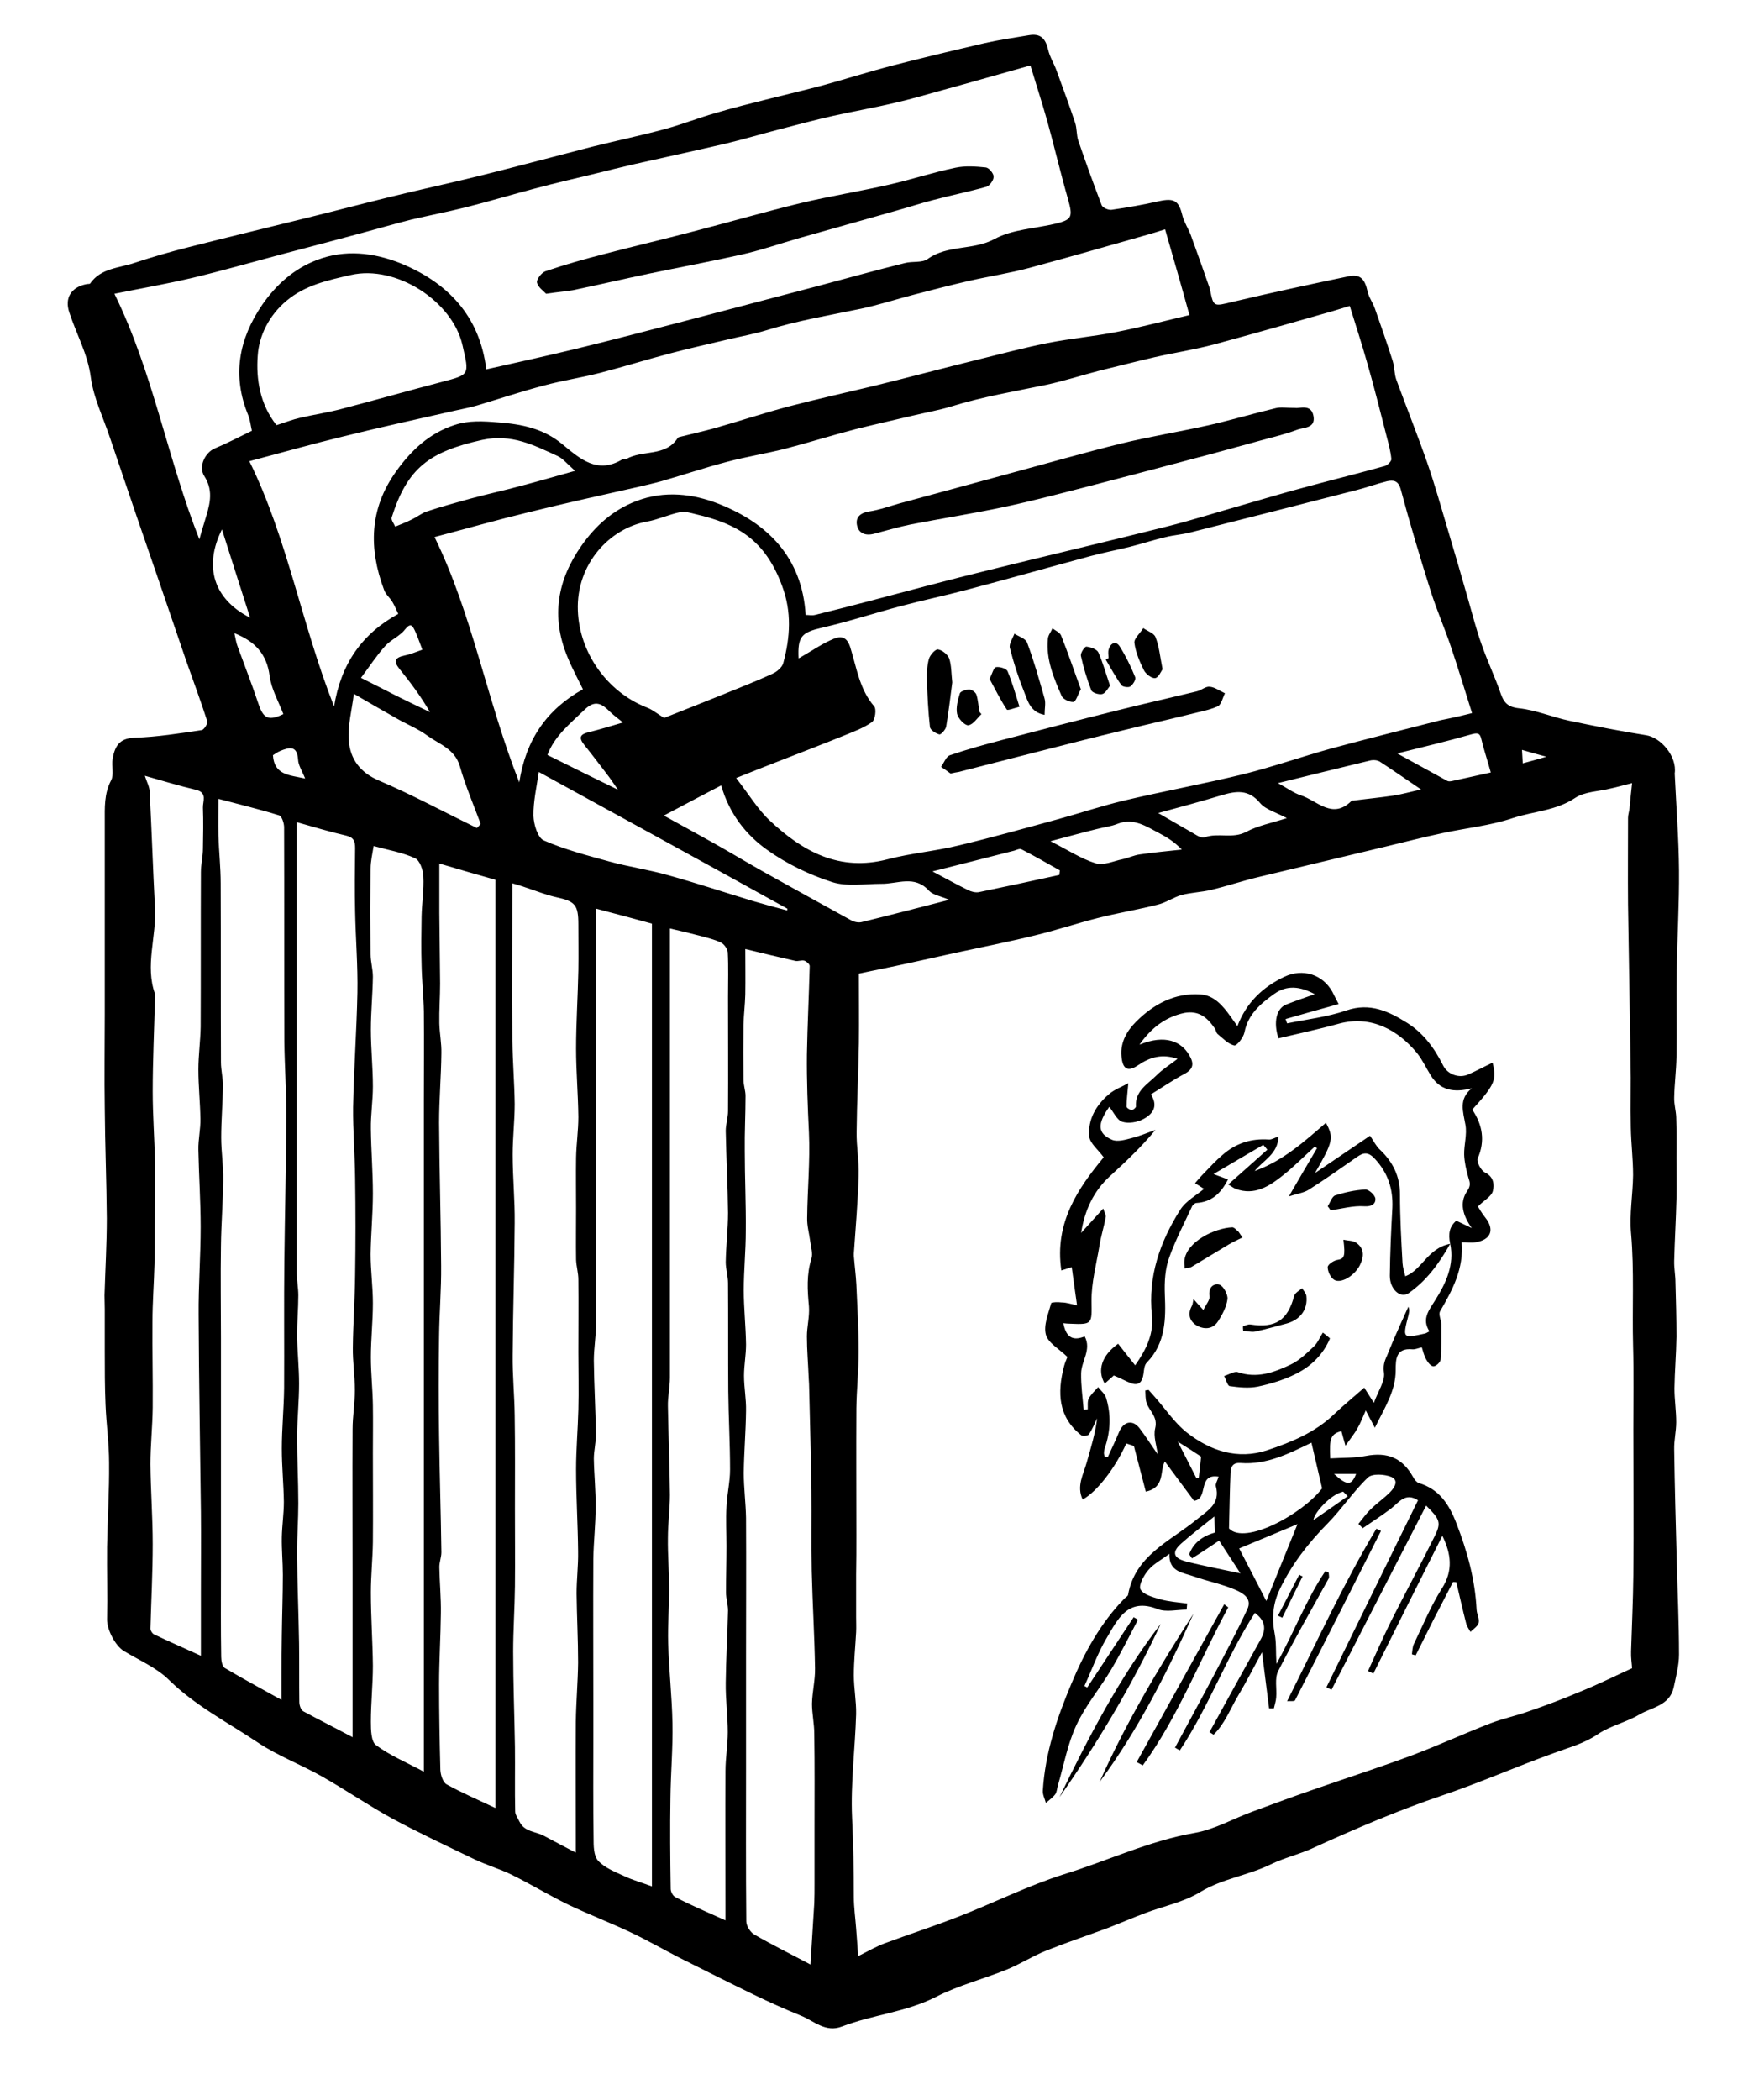 <?xml version="1.0" encoding="utf-8"?>
<!-- Generator: Adobe Illustrator 27.8.0, SVG Export Plug-In . SVG Version: 6.00 Build 0)  -->
<svg version="1.1" id="Ebene_1" xmlns="http://www.w3.org/2000/svg" xmlns:xlink="http://www.w3.org/1999/xlink" x="0px" y="0px"
	 viewBox="0 0 695.4 827.7" style="enable-background:new 0 0 695.4 827.7;" xml:space="preserve">
<g>
	<path d="M660.2,304.9c0.6,12.8,1.6,25.6,1.7,38.3c0.1,13.1-0.7,26.3-0.9,39.4c-0.2,11.4,0.1,22.8-0.1,34.1
		c-0.1,5.3-0.8,10.6-0.9,15.9c-0.1,2.6,0.7,5.2,0.8,7.8c0.2,5.4,0.1,10.7,0.1,16.1c0,5.4,0.1,10.7,0,16.1
		c-0.2,8.1-0.7,16.2-0.9,24.3c-0.1,2.9,0.5,5.8,0.5,8.7c0.2,7.1,0.4,14.2,0.4,21.3c-0.1,6.8-0.7,13.6-0.8,20.4
		c0,4.4,0.7,8.9,0.7,13.3c0,3.6-0.9,7.2-0.8,10.8c0.2,14.5,0.6,28.9,1,43.4c0.3,12.5,0.9,24.9,0.9,37.4c0,4.3-1.2,8.7-2.1,13
		c-1.6,7.2-8.7,7.8-13.6,10.7c-5.1,3-11.4,4.4-16.3,7.7c-5.4,3.7-11.3,5.2-17.2,7.4c-14.7,5.3-29,11.6-43.7,16.6
		c-17.8,6-35,13.4-52.1,21.2c-5.2,2.3-10.8,3.6-15.9,6.1c-9,4.4-19,5.6-27.8,10.9c-6.5,4-14.5,5.6-21.7,8.3c-5,1.9-9.9,4-14.8,5.9
		c-8.1,3-16.2,5.7-24.2,8.9c-5.3,2.1-10.1,5.2-15.4,7.4c-9.3,3.8-19.3,6.3-28.2,10.9c-11.8,6-24.9,7-36.9,11.6
		c-6.6,2.6-11.1-2.2-16.4-4.3c-6.2-2.5-12.4-5.3-18.4-8.2c-9.9-4.8-19.8-9.8-29.6-14.7c-6.2-3.2-12.3-6.7-18.6-9.7
		c-8.2-3.9-16.8-7.2-25-11.1c-7.6-3.7-14.8-8.1-22.3-11.8c-4.7-2.3-9.9-3.8-14.7-6.1c-10.8-5.2-21.7-10.3-32.3-16
		c-9.5-5.2-18.5-11.4-27.9-16.7c-8.3-4.7-17.4-8.1-25.3-13.4c-11.8-7.9-24.5-14.4-34.8-24.5c-4.9-4.9-11.8-7.8-17.9-11.5
		c-3.3-2-6.7-8.4-6.6-12.5c0.2-9.5-0.1-19.1,0-28.6c0.2-11,0.9-22,0.8-33c0-7.7-1.1-15.3-1.4-23c-0.3-7-0.3-14-0.3-21
		c0-5.5,0-11.1,0-16.6c0-1.8-0.1-3.7-0.1-5.5c0.3-10.1,0.9-20.2,0.9-30.4c-0.1-14.4-0.7-28.9-0.8-43.3c-0.2-12.4,0-24.8,0-37.1
		c0-8.2,0-16.4,0-24.6c0-9,0-18.1,0-27.1c0-8,0-16.1,0-24.1c0-5.6-0.3-11.1,2.5-16.4c1.2-2.3,0.1-5.7,0.6-8.5c1-5.9,3.4-8.1,8.8-8.3
		c8.8-0.3,17.6-1.7,26.3-3c0.9-0.1,2.5-2.6,2.2-3.5c-2.6-8.1-5.6-16.1-8.4-24.1c-3.6-10.4-7.1-20.9-10.7-31.3
		c-2.8-8.1-5.6-16.3-8.4-24.4c-3.6-10.7-7.3-21.4-10.9-32.1c-2.6-7.8-6.4-15.5-7.5-23.6c-1.2-9.3-5.7-17.1-8.5-25.7
		c-1.9-5.7,0.8-9.9,6.8-11.1c0.5-0.1,1.2,0,1.4-0.2c4.3-6.2,11.5-6.1,17.6-8.2c6.9-2.3,13.9-4.3,21-6.1c15.6-4,31.2-7.7,46.8-11.6
		c11-2.7,22-5.6,33-8.3c12.2-3,24.5-5.6,36.8-8.7c14.3-3.6,28.6-7.4,42.9-11.1c9.6-2.4,19.3-4.4,28.8-7c6.6-1.8,12.9-4.3,19.5-6.2
		c7.1-2.1,14.3-3.9,21.5-5.7c7.2-1.8,14.4-3.5,21.5-5.4c8.7-2.4,17.2-5.1,25.9-7.4c12.4-3.2,24.9-6.2,37.4-9.1
		c5.7-1.3,11.5-2.1,17.3-3.1c4.6-0.8,6.6,1.1,7.7,5.7c0.6,2.8,2.3,5.4,3.3,8.2c2.5,6.8,5,13.6,7.3,20.5c0.8,2.3,0.5,4.9,1.3,7.2
		c2.9,8.5,6,17,9.2,25.4c0.4,1,2.7,2,3.9,1.8c6.3-0.9,12.5-2,18.7-3.4c6-1.3,7.8-0.2,9.2,5.6c0.7,2.7,2.3,5.1,3.3,7.7
		c2.5,6.8,4.9,13.6,7.3,20.5c0.1,0.3,0.2,0.6,0.3,1c1.4,7,1.4,6.7,8.9,4.9c15.2-3.6,30.5-6.9,45.8-10.1c4.5-0.9,6.3,1,7.4,5.9
		c0.5,2.4,2.1,4.5,2.9,6.8c2.4,6.8,4.8,13.7,7,20.6c0.8,2.5,0.6,5.2,1.5,7.6c4,10.9,8.3,21.6,12.1,32.5c3.1,8.9,5.6,18,8.3,27
		c2.7,9,5.3,18,7.9,27.1c1.7,5.9,3.2,11.9,5.3,17.7c2.2,6.4,5.2,12.6,7.4,19c1.3,3.8,2.8,5.6,7.3,6.1c6.7,0.7,13.2,3.5,19.8,4.9
		c10,2.1,20.1,4.1,30.2,5.7C654.7,290.6,661.2,298.2,660.2,304.9z M643.4,657.6c-0.1-1.8-0.5-4.2-0.4-6.6c0.3-10,0.8-20.1,0.9-30.1
		c0.2-19.2,0-38.4,0-57.6c0-10.9,0.2-21.8-0.1-32.7c-0.4-14.8,0.5-29.6-0.8-44.4c-0.7-7.6,0.7-15.3,0.8-23c0-6.3-0.8-12.6-0.9-18.8
		c-0.2-8.7,0.1-17.4-0.1-26.1c-0.3-20.6-0.7-41.2-1-61.8c-0.1-11.4,0-22.7,0-34.1c0-1.3,0.5-2.6,0.6-3.9c0.3-3.1,0.6-6.3,1-9.8
		c-3.7,0.9-6,1.6-8.4,2.1c-4.7,1.2-10.2,1.2-14,3.7c-7.6,5.1-16.5,5.3-24.7,8c-8.9,3-18.4,3.9-27.6,5.9c-7.6,1.6-15.2,3.6-22.8,5.4
		c-16.6,4-33.1,7.9-49.7,11.9c-6.3,1.5-12.5,3.6-18.8,5.1c-3.8,0.9-7.8,1-11.6,2c-3.2,0.9-6.1,3-9.4,3.8c-7.9,2-15.9,3.3-23.7,5.3
		c-8.3,2.1-16.3,4.8-24.6,6.8c-10.6,2.6-21.3,4.7-31.9,7c-6,1.3-12,2.7-18.1,4c-6.8,1.5-13.6,2.8-19.5,4.1c0,9.6,0.1,18.6,0,27.5
		c-0.2,11.6-0.8,23.3-0.9,34.9c-0.1,5.8,1,11.5,0.8,17.3c-0.3,10.2-1.2,20.4-1.9,30.6c0,0.3,0,0.7,0,1c0.3,3.8,0.8,7.5,1,11.3
		c0.4,8.8,0.9,17.6,0.9,26.4c0,7.4-0.8,14.9-0.9,22.3c-0.1,16.7,0,33.4,0,50.1c0,5.2,0,10.4-0.1,15.6c0,5.5,0,11.1,0,16.6
		c0,2,0.1,4,0,6c-0.3,5.7-0.9,11.3-0.9,17c0,5.1,1,10.2,0.9,15.3c-0.4,13.6-2.2,27.2-1.6,40.7c0.5,10.5,0.7,20.9,0.7,31.4
		c0,4.1,0.6,8.2,0.9,12.3c0.3,3.5,0.5,7,0.8,11c4.2-2.1,7.1-3.8,10.3-5c9.7-3.6,19.6-6.8,29.3-10.6c13.9-5.4,27.4-12.2,41.6-16.7
		c17.2-5.3,33.6-13.2,51.6-16.3c7.8-1.4,15.1-5.6,22.7-8.4c8.7-3.2,17.3-6.4,26.1-9.4c12.4-4.3,24.8-8.3,37.1-12.9
		c10.3-3.9,20.3-8.5,30.6-12.5c5-1.9,10.3-3,15.3-4.8c6.7-2.3,13.3-4.8,19.9-7.6C630,664,636.6,660.7,643.4,657.6z M580.3,281.1
		c-2.9-9.2-5.4-17.5-8.2-25.8c-2.5-7.5-5.7-14.7-8.1-22.3c-4.2-13.3-8.2-26.6-11.8-40.1c-1-3.6-3-3.7-5.4-3.2
		c-4.1,1-8.1,2.5-12.1,3.5c-21.8,5.6-43.7,11.2-65.5,16.7c-3.1,0.8-6.4,1-9.6,1.8c-4.7,1.1-9.3,2.6-14,3.8
		c-5.2,1.3-10.5,2.3-15.7,3.7c-16.3,4.4-32.5,9-48.8,13.3c-8.6,2.3-17.3,4.1-25.9,6.4c-10.3,2.7-20.5,6.1-31,8.5
		c-8.2,1.9-9.8,3.4-9.4,12.1c0.5-0.2,0.9-0.4,1.3-0.7c4.2-2.4,8.2-5.2,12.6-7c2.4-1,5.1-1.2,6.5,3.4c2.5,7.9,3.6,16.5,9.4,23.2
		c1,1.1,0.4,5.3-0.8,6.2c-3.2,2.3-7,3.7-10.7,5.2c-9.1,3.7-18.3,7.2-27.5,10.8c-4.6,1.8-9.2,3.6-15.4,6.1c5,6.4,8.5,12.3,13.3,16.8
		c13,12.2,27.5,20.2,46.5,15.2c9.2-2.4,18.9-3.2,28.2-5.5c13-3.1,25.8-6.7,38.6-10.2c8.8-2.4,17.4-5.3,26.2-7.4
		c15.6-3.7,31.5-6.6,47.1-10.4c11.6-2.9,23-6.9,34.5-10.1c14.4-3.9,28.9-7.5,43.3-11.2C572.5,283,576.8,282,580.3,281.1z
		 M229.8,271.7c-2.1-4.3-4.4-8.5-6.2-13c-6.4-15.6-3.9-30.1,5.7-43.7c5.5-7.8,12.4-14,21.6-17.5c11-4.2,22.2-2.9,32.4,1.1
		c19.4,7.7,32.9,21.1,34.3,43.8c1.2,0,2.5,0.3,3.7,0c6.9-1.7,13.9-3.5,20.8-5.3c15.9-4.2,31.8-8.5,47.8-12.4
		c23.4-5.8,46.9-11.3,70.3-17.2c9.6-2.4,19-5.4,28.5-8.1c9-2.6,18-5.3,27.1-7.7c10-2.7,20.1-5.2,30.1-8c1.1-0.3,2.7-1.9,2.6-2.8
		c-0.3-3-1.1-6-1.9-9c-2.5-9.7-4.9-19.5-7.7-29.1c-2.1-7.4-4.5-14.8-6.8-22.2c-2.9,0.9-4.9,1.5-6.9,2.1c-15.4,4.4-30.8,8.8-46.3,13
		c-7.8,2.1-15.8,3.3-23.7,5.1c-7.4,1.7-14.7,3.6-22.1,5.4c-6.9,1.8-13.7,4-20.7,5.5c-12.5,2.6-25.1,4.7-37.3,8.5
		c-4.9,1.5-10.1,2.4-15.1,3.6c-7.6,1.8-15.2,3.5-22.8,5.4c-9.3,2.4-18.4,5.3-27.7,7.7c-7.5,1.9-15.2,3.1-22.7,5.1
		c-8.8,2.3-17.4,5.2-26.1,7.7c-2.8,0.8-5.7,1.4-8.5,2.1c-14.6,3.3-29.2,6.5-43.7,10.1c-12.4,3-24.7,6.5-37.2,9.8
		c14.9,30.4,20.6,64.3,33.4,96.7C207.3,291.6,215.5,279.7,229.8,271.7z M191.7,145.6c11.9-2.7,23.9-5.3,35.8-8.2
		c14-3.4,28-7.1,41.9-10.7c17.9-4.7,35.8-9.4,53.6-14.1c11.2-3,22.4-6.1,33.7-8.9c3-0.8,6.8,0,9-1.6c7.9-5.7,17.9-3.3,26.4-7.9
		c7-3.8,15.9-4.1,23.9-6c6.7-1.6,7-2.7,5-9.8c-2.9-10.1-5.3-20.4-8.1-30.5c-2.1-7.5-4.5-14.8-6.7-22.1c-12.2,3.4-23.5,6.7-34.9,9.8
		c-6.2,1.7-12.5,3.6-18.8,5c-8,1.9-16.2,3.3-24.2,5.1c-7.1,1.6-14.1,3.5-21.1,5.3c-7,1.8-14,3.9-21.1,5.6c-12,2.8-24,5.4-36,8.1
		c-5.5,1.3-11,2.6-16.5,4c-7.6,1.8-15.2,3.6-22.7,5.6c-9.1,2.4-18.1,5.1-27.2,7.4c-7.2,1.8-14.5,3.2-21.7,4.9
		c-6.4,1.6-12.8,3.5-19.2,5.2c-10.7,2.9-21.3,5.7-32,8.5c-11.6,3.1-23.1,6.4-34.8,9.2c-10.2,2.4-20.5,4.2-30.9,6.3
		c15.3,31.1,20.9,65,33.5,96.8c0.7-2.5,1.3-4.7,2-6.8c1.8-6.1,4-11.8-0.1-18.2c-2.4-3.8,0.5-9.3,4.1-10.8c5-2.1,9.8-4.6,14.7-7
		c-0.5-2.2-0.7-4.2-1.4-6c-6.5-15.7-3.8-30.1,5.5-43.7c5.5-7.9,12.4-14.1,21.5-17.6c11.1-4.3,22.4-2.9,32.8,1.2
		C176.2,111.2,189.1,124.3,191.7,145.6z M459.3,90.4c-3.1,1-5.1,1.6-7.2,2.2c-15.4,4.4-30.8,8.8-46.3,13c-7.8,2.1-15.8,3.3-23.7,5.1
		c-7.4,1.7-14.7,3.6-22,5.5c-6.9,1.8-13.7,4-20.7,5.5c-12.5,2.6-25.1,4.7-37.3,8.5c-4.9,1.5-10.1,2.4-15.1,3.6
		c-7.6,1.8-15.2,3.5-22.8,5.5c-9.2,2.4-18.4,5.3-27.7,7.7c-7.4,1.9-14.9,3-22.2,5c-8.8,2.3-17.4,5.2-26.1,7.8c-3,0.9-6,1.4-9,2.1
		c-14.6,3.3-29.2,6.5-43.7,10.1c-12.4,3-24.7,6.5-37.2,9.8c15,30.4,20.6,64.3,33.4,96.7c2.7-16.8,11-28.7,25.3-36.5
		c-0.7-1.5-1.4-3.2-2.3-4.7c-1-1.7-2.7-3-3.3-4.8c-6.1-16.3-5.8-31.9,4.7-46.6c6-8.4,13.2-15.2,23.2-18.4c5.5-1.8,11.1-1.5,17-1
		c9.6,0.7,18.1,2.5,25.5,8.7c6.9,5.7,13.7,11.8,23.5,5.9c0.4-0.2,1.1,0.1,1.5-0.1c6.4-3.8,15.6-0.8,20.4-8.4
		c0.2-0.3,0.9-0.4,1.3-0.5c4.4-1.1,8.8-2.1,13.2-3.3c9.8-2.8,19.5-6,29.3-8.6c11.1-2.9,22.4-5.4,33.6-8.1
		c13.9-3.4,27.7-7.1,41.5-10.5c9-2.2,17.9-4.6,27-6.4c9.1-1.8,18.4-2.6,27.4-4.4c9.6-1.9,19-4.4,28.4-6.6
		C465.6,112.2,462.5,101.5,459.3,90.4z M293.8,374.1c0,6,0.1,12,0,18c-0.1,3.9-0.6,7.9-0.7,11.8c-0.1,7.3-0.1,14.5,0,21.8
		c0,2.1,0.8,4.2,0.8,6.3c0,7.2-0.4,14.5-0.3,21.7c0,10.5,0.5,21,0.4,31.5c0,7.8-0.8,15.6-0.8,23.4c0,7.1,0.8,14.2,0.9,21.4
		c0,4.1-0.8,8.2-0.8,12.3c0,4.6,0.9,9.2,0.8,13.8c-0.1,8.2-0.8,16.3-0.9,24.5c0,5.9,0.8,11.9,0.9,17.8c0.1,18.2,0,36.4,0,54.6
		c0,14.5,0,28.9,0,43.4c0,20.3-0.1,40.7,0.1,61c0,1.8,1.6,4.3,3.2,5.2c6.9,4,14.2,7.6,22.1,11.8c0.5-8.2,1-16.2,1.5-24.2
		c0.1-2.5,0.1-5,0.1-7.6c0-7.3,0-14.7,0-22c0-12.4,0.1-24.8-0.1-37.2c0-3.9-0.9-7.9-0.9-11.8c0.1-4.7,1.3-9.4,1.2-14
		c-0.2-12.8-1-25.5-1.3-38.3c-0.2-10.6,0-21.1-0.1-31.7c-0.2-13.3-0.6-26.6-0.9-39.9c0-1.5-0.1-3-0.2-4.5
		c-0.2-5.5-0.7-10.9-0.7-16.4c0-3.9,1.1-7.9,0.8-11.8c-0.6-6.4-1-12.6,1-18.9c0.6-2-0.2-4.5-0.5-6.8c-0.4-3.1-1.3-6.1-1.2-9.2
		c0.1-11.2,1.2-22.4,0.7-33.6c-0.5-10.3-0.9-20.5-0.8-30.8c0.2-11.6,0.8-23.2,1.1-34.9c0-0.7-1.2-1.8-2.1-2.1
		c-1.1-0.3-2.4,0.3-3.5,0.1C307,377.3,300.4,375.7,293.8,374.1z M202,348.2c0,21.4-0.1,41.8,0,62.2c0.1,8.3,0.8,16.5,0.9,24.8
		c0,6.6-0.8,13.2-0.8,19.9c0,9,0.9,18,0.8,27c-0.1,17.3-0.7,34.7-0.8,52c-0.1,7.9,0.7,15.9,0.8,23.8c0.2,12.3,0.1,24.5,0.1,36.8
		c0,10.2,0.1,20.4,0,30.6c-0.1,8.6-0.7,17.2-0.7,25.8c0,12.5,0.5,25,0.7,37.5c0.1,8.5-0.1,17,0.1,25.5c0,1.3,1.1,2.7,1.7,4
		c2,4.1,6.4,3.8,9.7,5.6c3.9,2.1,7.9,4.2,12.5,6.6c0-2.6,0-4.2,0-5.8c0-15.2-0.1-30.5,0-45.7c0.1-7.8,0.8-15.6,0.9-23.4
		c0-9.1-0.5-18.2-0.6-27.3c0-5.5,0.7-11,0.6-16.5c-0.1-10.8-0.8-21.6-0.8-32.4c0-7.9,0.7-15.7,0.9-23.6c0.2-7.5,0-15.1,0-22.6
		c0-9.5,0.1-19.1,0-28.6c0-2.6-0.8-5.2-0.9-7.8c-0.1-6.7,0-13.5,0-20.2c0-6.7-0.1-13.4,0-20.1c0.1-5.3,0.9-10.7,0.9-16
		c-0.1-9-0.9-17.9-0.9-26.9c0-10.3,0.7-20.6,0.9-30.9c0.1-6,0-12.1,0-18.1c0-7.7-1.3-9.1-8.6-10.7c-4.1-0.9-8-2.5-12-3.8
		C205.8,349.3,204.3,348.9,202,348.2z M286,757c0-2.4,0-4.2,0-5.9c0-17.7-0.1-35.3,0-53c0-5.1,0.9-10.2,0.9-15.3
		c0-6.5-0.9-13-0.8-19.5c0.1-9.5,0.7-18.9,0.9-28.4c0-2.4-0.8-4.8-0.8-7.3c0-6.1,0.2-12.1,0.2-18.2c0-5.2-0.3-10.3,0-15.5
		c0.2-4.9,1.4-9.7,1.4-14.6c0-10.3-0.6-20.6-0.7-30.9c-0.1-14.2,0-28.4-0.1-42.6c0-2.8-0.9-5.5-0.9-8.3c0.1-6.5,0.9-12.9,0.9-19.4
		c-0.1-10.8-0.7-21.5-0.9-32.3c0-2.6,0.9-5.2,0.9-7.8c0.1-15,0-30.1,0-45.1c0-5.9,0.2-11.7-0.1-17.5c-0.1-1.3-1.4-3.2-2.6-3.8
		c-2.6-1.3-5.5-1.9-8.3-2.7c-3.8-1-7.6-1.9-11.9-2.9c0,18.2,0,35.3,0,52.3c0,7.8,0,15.6,0,23.4c0,13.4,0,26.9,0,40.3
		c0,20.4,0,40.7,0,61.1c0,3.8-0.9,7.5-0.8,11.3c0.2,11.6,0.7,23.3,0.8,34.9c0,5.6-0.8,11.2-0.8,16.9c-0.1,6.8,0.5,13.5,0.5,20.3
		c0,7-0.6,14.1-0.4,21.1c0.3,10.6,1.5,21.2,1.7,31.7c0.2,9.8-0.7,19.6-0.8,29.4c-0.2,11.9-0.1,23.9,0.1,35.9c0,1.1,0.9,2.8,1.8,3.2
		C272.3,751,278.9,753.8,286,757z M111,670.1c0-4.6,0-7.5,0-10.5c0-5,0-10,0.1-15.1c0.1-7.9,0.4-15.8,0.4-23.7c0-5-0.5-10-0.4-14.9
		c0.1-4.6,0.8-9.3,0.8-13.9c-0.1-7-0.8-13.9-0.8-20.9c0-8,0.8-15.9,0.9-23.9c0.1-16.7-0.1-33.4,0.1-50.1c0.2-19.1,0.7-38.2,0.8-57.3
		c0-9.7-0.7-19.5-0.8-29.2c-0.1-28.2,0-56.3-0.1-84.5c0-1.6-0.9-4.4-2-4.7c-7.7-2.4-15.6-4.3-23.9-6.5c0,4.8-0.1,9.6,0,14.4
		c0.2,6.3,0.9,12.6,0.9,18.9c0.1,23.5,0,47,0.1,70.5c0,3.1,0.8,6.2,0.8,9.3c-0.1,6.8-0.7,13.6-0.7,20.4c0,5.6,0.9,11.2,0.8,16.9
		c-0.1,8.6-0.8,17.2-0.9,25.9c-0.2,12.1,0,24.1,0,36.2c0,30.7,0,61.4,0,92.1c0,11.2-0.1,22.4,0.1,33.6c0,1.5,0.4,3.8,1.4,4.4
		C95.5,661.6,102.7,665.5,111,670.1z M235,358.2c0,15.8,0,31.6,0,47.4c0,38.6,0,77.3,0,115.9c0,4.9-0.9,9.9-0.9,14.8
		c0.1,9.7,0.7,19.3,0.8,29c0.1,3.2-0.8,6.5-0.8,9.7c0.1,6.4,0.8,12.8,0.7,19.2c0,6.8-0.8,13.6-0.9,20.4c-0.1,19.1,0,38.1,0,57.2
		c0,4.4,0,8.7,0,13.1c0,13.2-0.1,26.4,0.1,39.6c0,3.1,0,7,1.8,9c2.6,2.8,6.7,4.4,10.4,6.1c3.4,1.6,7.1,2.6,10.8,4
		c0-125.9,0-252.5,0-379.5C249.8,362.1,242.7,360.2,235,358.2z M173.2,340.4c0,7.8,0,13.7,0,19.6c0.1,9.2,0.2,18.5,0.3,27.7
		c0,5.2-0.4,10.5-0.3,15.7c0.1,4,0.9,7.9,0.8,11.8c-0.1,9.1-0.9,18.2-0.9,27.4c0.1,18.8,0.7,37.6,0.8,56.3
		c0.1,9.3-0.7,18.6-0.8,27.8c-0.2,13.1-0.2,26.2,0,39.3c0.2,15.3,0.7,30.6,0.9,45.9c0,1.9-0.8,3.9-0.8,5.8
		c0.1,6.1,0.7,12.2,0.6,18.3c-0.1,9.3-0.7,18.7-0.7,28c0,11.2,0.2,22.4,0.5,33.7c0.1,2,1,4.9,2.5,5.7c5.9,3.3,12.2,6,19.2,9.3
		c0-122.5,0-244,0-365.9C188.5,344.9,181.3,342.8,173.2,340.4z M139,684.8c0-5.2,0-9.2,0-13.2c0-17.4,0-34.7,0-52.1
		c0-18.7-0.1-37.4,0-56.1c0-5.1,0.9-10.2,0.9-15.4c0-5.6-0.9-11.3-0.8-16.9c0.1-9.5,0.8-18.9,0.9-28.4c0.2-12.8,0.2-25.6,0-38.4
		c-0.1-9.3-0.9-18.6-0.8-27.9c0.3-15.1,1.4-30.1,1.7-45.1c0.2-10.6-0.7-21.3-0.9-31.9c-0.2-8.4-0.1-16.8,0-25.1
		c0-2.6-0.5-4.2-3.5-4.9c-6.5-1.5-12.8-3.4-19.5-5.3c0,2,0,3.9,0,5.7c0,44,0,88,0,132c0,13.4,0,26.7,0,40.1c0,2.9,0.6,5.8,0.6,8.7
		c0,5.3-0.5,10.6-0.5,15.9c0.1,6.3,0.8,12.6,0.8,18.9c0,6.8-0.7,13.6-0.8,20.4c0,8.9,0.5,17.9,0.5,26.8c0,6.5-0.5,13.1-0.5,19.6
		c0.1,11.9,0.6,23.7,0.8,35.6c0.1,7.7,0,15.4,0.1,23.1c0,1.3,0.6,3.2,1.6,3.7C125.7,677.9,131.9,681,139,684.8z M147.3,333.5
		c-0.5,3.1-1.2,6-1.2,8.9c-0.1,11.2-0.1,22.5,0,33.8c0,2.9,0.9,5.9,0.9,8.8c-0.1,7-0.8,13.9-0.8,20.9c0,7.5,0.8,14.9,0.8,22.4
		c0,5.6-0.9,11.2-0.8,16.8c0.1,8.5,0.8,16.9,0.8,25.4c0,8-0.8,15.9-0.9,23.9c0,6.4,0.9,12.9,0.9,19.3c0,7.1-0.8,14.2-0.8,21.3
		c0,6.3,0.7,12.6,0.8,18.9c0.1,6.3,0,12.6,0,18.9c0,11.7,0.1,23.4,0,35.1c-0.1,6.6-0.8,13.2-0.8,19.9c0,9.6,0.7,19.2,0.8,28.8
		c0,7.4-0.8,14.7-0.8,22.1c0,3.2,0.1,7.8,2,9.2c5.5,4.1,12,6.8,18.9,10.5c0-40.2,0-78.7,0-117.2c0-18.4,0-36.7,0-55.1
		c0-25.2,0-50.3,0-75.5c0-5.4,0-10.8,0-16.2c0-11.9,0.1-23.7,0-35.6c-0.1-6.1-0.8-12.3-0.9-18.4c-0.2-6.4-0.1-12.7,0-19.1
		c0.1-5.3,1-10.6,0.7-15.8c-0.1-2.5-1.4-6.4-3.3-7.2C158.6,336,153.1,335.1,147.3,333.5z M57.1,305.8c0.7,2.3,1.8,4.2,1.9,6.2
		c0.8,15.4,1.3,30.8,2.1,46.1c0.6,11.2-4,22.5,0,33.7c0.2,0.4,0,1,0,1.5c-0.3,12.3-0.9,24.7-0.9,37c0,9.3,0.7,18.5,0.9,27.8
		c0.1,8.7,0,17.4-0.1,26.1c0,4.7,0,9.3-0.1,14c-0.2,7.7-0.8,15.3-0.8,23c-0.1,11.2,0.2,22.4,0.1,33.7c-0.1,7.5-0.9,14.9-0.9,22.3
		c0.1,10.5,0.9,21,0.9,31.5c0,11.1-0.6,22.2-0.9,33.3c0,0.8,0.8,2,1.5,2.3c5.9,2.8,12,5.5,18.4,8.4c0-8.7,0-16.9,0-25.1
		c0-10.5,0.1-21.1,0-31.6c-0.3-25.9-0.8-51.8-0.9-77.7c-0.1-11.5,0.8-23.1,0.8-34.6c0-10.1-0.7-20.2-0.9-30.4
		c-0.1-4.1,0.9-8.2,0.8-12.3c-0.1-6.5-0.8-12.9-0.8-19.4c0-5.6,0.8-11.2,0.9-16.8c0.1-20.3,0-40.6,0.1-61c0-3.1,0.8-6.2,0.8-9.3
		c0.1-5.4,0.2-10.7,0-16.1c-0.1-2.5,1.8-5.8-2.5-7C70.7,309.8,64.1,307.8,57.1,305.8z M261.8,283c7.3-2.9,15.5-6.1,23.6-9.4
		c6.4-2.6,12.8-5.1,19.1-8c1.8-0.8,3.9-2.6,4.3-4.3c2.7-10.1,3.4-20-0.5-30.4c-6.7-18.1-17.6-24.4-34-28.2c-2-0.5-4.3-1.2-6.2-0.8
		c-4.4,0.9-8.6,2.9-13,3.7c-14.7,2.6-28,16.7-27.3,35.1c0.6,16.5,11.4,31.8,26.7,38C256.9,279.5,258.9,281.2,261.8,283z M109,167.6
		c3.2-1,6.2-2.2,9.3-2.9c5.5-1.3,11.2-2.1,16.7-3.6c13-3.4,26-7.1,39-10.5c11.4-3,11-2.7,8.3-14.6c-3.9-17.2-26.1-31.7-44-27.6
		c-9.2,2.1-18,4-25.4,10.2c-6.8,5.7-10.8,13.7-11.3,21.6C100.9,149.5,102.5,159.4,109,167.6z M212.4,304.3
		c-0.8,5.8-2.2,11.5-2.1,17.3c0.1,3.4,1.7,8.7,4.1,9.7c8.2,3.6,17.1,5.9,25.8,8.3c7.6,2.1,15.5,3.2,23.2,5.4
		c11.2,3.1,22.3,6.8,33.5,10.2c4.4,1.3,8.9,2.5,13.4,3.7c0-0.2,0.1-0.5,0.1-0.7C277.9,340.2,245.4,322.4,212.4,304.3z M188,326.4
		c0.5-0.5,1-1,1.5-1.6c-2.8-7.5-6-15-8.2-22.7c-2-6.9-8.1-8.7-12.8-12.1c-3.8-2.8-8.4-4.6-12.5-7c-5.3-3-10.5-6-16.5-9.5
		c-0.8,6.6-2.5,12.6-2,18.5c0.6,7.2,4.4,12.5,11.9,15.7C162.5,313.3,175.1,320.1,188,326.4z M284.3,309.6
		c-7.3,3.8-14.5,7.6-22.6,11.9c7.6,4.2,13.9,7.6,20.1,11.1c6.4,3.6,12.7,7.4,19.1,11c11.5,6.4,23,12.8,34.5,19.1
		c1.2,0.7,2.9,1.1,4.2,0.8c11.1-2.7,22.2-5.6,34.6-8.8c-3.5-1.5-6.4-1.9-8-3.6c-5.7-6.3-12.4-2.6-18.8-2.7c-6.5,0-13.5,1.2-19.4-0.7
		c-9-2.9-17.9-7.2-25.6-12.7C294.1,329.1,287.5,320.8,284.3,309.6z M226.7,185.6c-3-2.6-4.7-4.8-6.8-5.8c-9.4-4.3-18.2-8.9-29.8-6.4
		c-21,4.7-29.5,11.1-35.7,30.6c-0.3,0.9,0.9,2.4,1.4,3.6c2.2-0.9,4.5-1.8,6.7-2.9c1.9-0.9,3.6-2.3,5.5-3c5.7-1.9,11.5-3.5,17.3-5.1
		c6.6-1.8,13.2-3.2,19.8-5C212,189.8,218.8,187.8,226.7,185.6z M503.8,308.7c3.7,2,6.2,3.9,9,4.8c6.5,2.1,12.5,9.8,20.1,2.1
		c0.1-0.1,0.3,0,0.5,0c5.3-0.7,10.7-1.2,16-2c3.2-0.5,6.4-1.4,10.8-2.4c-6.2-4.2-11.2-7.7-16.3-11c-1-0.6-2.6-0.7-3.8-0.4
		C528.4,302.6,516.9,305.5,503.8,308.7z M456.6,320.5c4.5,2.6,8.4,4.9,12.3,7.1c1.9,1,4.4,3,5.9,2.5c5.4-2,11.1,0.7,16.5-2.2
		c4.5-2.4,9.7-3.4,16-5.4c-4.5-2.4-8.4-3.4-10.5-5.9c-4.6-5.6-9.6-4.8-15.3-3.1C473.6,315.9,465.7,318,456.6,320.5z M414.1,331.6
		c6.8,3.4,12,6.9,17.8,8.7c3.1,1,7.1-0.9,10.6-1.6c2.3-0.5,4.6-1.6,6.9-1.9c5.5-0.8,11-1.3,16.5-1.9c-3-3.1-5.8-4.8-8.8-6.4
		c-5.2-2.7-10.2-6.3-16.7-3.7c-2.5,1-5.3,1.3-8,2C426.7,328.2,420.9,329.8,414.1,331.6z M417.6,344.9c0.1-0.6,0.1-1.2,0.2-1.8
		c-5-2.8-10-5.7-15.1-8.3c-0.7-0.4-1.9,0.2-2.8,0.5c-10.4,2.7-20.9,5.3-32.3,8.2c5.1,2.7,9.6,5.2,14.1,7.4c1.2,0.6,2.8,1,4.1,0.8
		C396.5,349.5,407.1,347.2,417.6,344.9z M550.8,297c7,3.8,13.3,7.3,19.7,10.8c0.5,0.3,1.2,0.2,1.8,0.1c5.2-1.1,10.3-2.3,15.4-3.4
		c-1.4-5-2.7-8.9-3.7-13c-0.5-2.2-1.1-2.8-3.7-2.1C570.9,292.1,561.2,294.4,550.8,297z M245.6,284.8c-1.6-1.3-3.4-2.6-5-4.1
		c-3.2-3.2-5.9-5.1-10.2-0.9c-5.6,5.4-11.8,10.3-14.6,17.8c9,4.5,17.8,8.8,27.8,13.7c-1.7-2.4-2.5-3.7-3.4-4.9
		c-3.3-4.3-6.5-8.6-9.9-12.8c-2.3-2.9-1.6-4.2,1.9-5C236.6,287.5,240.9,286.2,245.6,284.8z M166.5,256.1c-1.1-2.9-1.9-5.2-2.9-7.4
		c-1-2.1-1.7-3.4-4-0.5c-2,2.6-5.6,4-7.8,6.5c-3.5,3.9-6.4,8.4-9.5,12.5c5.4,2.7,9.7,4.9,14,7.1c4.4,2.2,8.8,4.3,13.2,6.4
		c-3.6-6.2-7.7-11.7-12-17c-2.6-3.2-1.7-4.5,2-5.3C161.6,258,163.7,257.1,166.5,256.1z M92.4,249.6c0.5,2.2,0.7,3.8,1.3,5.3
		c2.7,7.4,5.6,14.8,8.1,22.3c2,6.1,4,7.1,9.9,4.3c-1.9-5-4.7-9.8-5.4-15C105.2,257.8,100.5,252.8,92.4,249.6z M87.5,208.7
		c-7.3,14.6-3.3,27.5,11.1,34.8C94.8,231.6,91.2,220.4,87.5,208.7z M120.3,306.9c-1.2-3-2.7-5.2-2.8-7.5c-0.4-5.7-3.5-4.8-7-3.4
		c-1.2,0.5-2.2,1.3-2.9,1.7C108.1,305.6,114.1,305.5,120.3,306.9z M609.6,298.3c-4-1.1-6.6-1.8-9.6-2.7c0.1,1.9,0.2,3.4,0.3,5.3
		C603.3,300.1,605.8,299.4,609.6,298.3z"/>
	<path d="M424.6,514.6c-0.8-5.8-1.5-10.4-2.1-15.1c-1,0.3-2.4,0.8-4.1,1.3c-2.8-18.8,6.6-32.4,16.7-44.6c-2.2-3-5.4-5.5-5.7-8.2
		c-0.6-6.7,2.7-12.4,7.8-16.7c2.2-1.9,5.1-2.9,7.6-4.3c-0.3,3.7-0.7,6.4-0.7,9.2c0,0.5,1.3,1.3,2,1.4c0.5,0,1.7-0.9,1.7-1.4
		c-0.4-6.2,4.6-8.8,8.1-12.3c2.4-2.4,5.3-4.2,8.3-6.5c-6-2.1-10.8-0.7-15.4,2.4c-4.2,2.9-6.3,1.7-6.7-3.5
		c-0.5-5.6,2.3-10.1,5.8-13.6c6.9-6.9,15.3-11.4,25.3-10.7c5.4,0.3,8.9,4.5,11.9,8.7c0.8,1.2,1.7,2.3,2.7,3.8
		c3.5-9.2,9.9-15.4,18.6-19.5c7.1-3.3,14.9-1,18.8,5.9c0.7,1.3,1.3,2.6,2.5,4.9c-7.2,2-14,3.9-20.9,5.9c0.2,0.6,0.4,1.1,0.6,1.7
		c7.8-1.6,15.9-2.5,23.4-5.1c9.3-3.2,16.7,0.4,23.9,4.9c6.4,4,10.8,10,14.2,16.8c1.8,3.6,6.4,5.2,10,3.5c3.2-1.4,6.3-3.1,9.5-4.6
		c1.7,6.7,0.9,8.7-8,18.5c4,6,5.2,12.3,2.1,19.3c-0.5,1.2,1.3,4.7,2.9,5.5c3.6,1.7,3.7,5,3.1,7.3c-0.5,2.1-3.4,3.6-5.9,6.1
		c0.5,0.7,1.5,2.6,2.8,4.2c3.9,4.8,2.5,8.9-3.7,9.9c-1.6,0.3-3.3,0-5.5,0c0.9,10.4-3.6,18.8-8.5,27.2c-0.7,1.2,0.4,3.4,0.5,5.1
		c0,4.7,0.1,9.3-0.3,14c-0.1,1-1.8,2.6-2.8,2.6c-1,0-2.2-1.5-2.8-2.6c-0.9-1.5-1.3-3.3-1.8-4.9c-1.6,0.4-2.7,0.9-3.7,0.8
		c-6.5-0.6-6.6,3.8-6.6,8.3c0,8.1-4.3,14.6-8.2,22.6c-1.5-2.9-2.5-4.6-3.6-6.8c-1.1,2.4-2,4.9-3.3,7.1c-1.1,2-2.6,3.8-4.7,6.8
		c-0.9-3.1-1.2-4.4-1.6-5.8c-4.2,1.3-4.8,2.7-4.4,10.8c4.7-0.3,9.5-0.1,14.1-1c8.5-1.6,14.4,0.8,18.6,8.4c0.5,0.9,1.3,2,2.2,2.3
		c8.1,2.4,12,8.5,14.8,15.8c4.3,11,7.4,22.2,8,34.1c0.1,1.8,1.2,3.7,0.8,5.2c-0.3,1.4-2.1,2.4-3.2,3.6c-0.6-1.1-1.4-2.1-1.7-3.3
		c-1.4-5.4-2.6-10.9-3.9-16.3c-0.4,0-0.8-0.1-1.3-0.1c-2.5,4.8-5,9.7-7.5,14.5c-2.4,4.8-4.8,9.6-7.2,14.4c-0.5-0.1-1-0.2-1.5-0.4
		c0.2-1.4,0.2-2.9,0.8-4.1c3.5-7.3,6.7-15,11-21.8c4.6-7.2,3.6-13.8,0.2-20.8c-9.1,18.1-18.2,36.2-27.2,54.3c-0.7-0.3-1.4-0.7-2.1-1
		c3-6.6,5.9-13.2,9.1-19.7c5.7-11.3,11.7-22.4,17.3-33.7c2.5-5.1,1.9-6.5-3.5-11.8c-12.5,24.3-24.9,48.4-37.3,72.6
		c-0.7-0.3-1.3-0.7-2-1c12-24.5,24-49.1,36.1-73.7c-5.1-3.3-7.6,1-10.8,3.4c-3.6,2.7-7.3,5.1-11,7.6c-0.6-0.6-1.1-1.2-1.7-1.7
		c1.6-1.9,3-4,4.8-5.7c2.4-2.4,5.2-4.3,7.6-6.7c1.8-1.8,3.7-4.7,0.6-6.1c-2.7-1.1-7.5-1.4-9.2,0.2c-5.8,5.5-10.3,12.4-15.9,18.1
		c-7.7,7.8-14.3,16.3-19,26.2c-2.6,5.5-3.1,11.2-1.9,17.3c0.7,3.5,0.4,7.3,0.7,11.9c7-12.5,11.7-25.4,19.3-36.6
		c0.4,0.2,0.8,0.4,1.3,0.6c0,0.8,0.3,1.7,0,2.3c-6.7,12.2-13.7,24.2-19.9,36.5c-1.5,2.9-0.5,6.9-0.8,10.4c-0.1,1.5-0.6,2.9-0.9,4.3
		c-0.6,0-1.3,0-1.9,0c-0.9-7.2-1.8-14.4-2.8-22.1c-3.2,5.8-6.1,11.6-9.4,17.1c-3.1,5.2-5.3,11.2-9.7,15.4c-0.5-0.3-1-0.7-1.6-1
		c6.7-12.2,13.4-24.4,20.2-36.6c2.3-4.1,1.7-7.5-2.3-10.4c-11.2,17.3-18.2,37.1-29.6,54.2c-0.6-0.4-1.3-0.7-1.9-1.1
		c5-9.3,10.1-18.6,15-27.9c4.6-8.8,9.3-17.6,13.5-26.6c2.1-4.4-1.9-6.5-4.9-7.8c-5.2-2.2-10.8-3.3-16.2-5.2
		c-4.2-1.5-9.9-1.7-9.6-8.9c-3,2.3-6.2,3.9-8.3,6.4c-1.8,2.1-3.9,6-3.1,7.6c1.1,2.1,4.9,3.1,7.7,3.9c3.5,1,7.1,1.2,10.7,1.7
		c-0.1,0.8-0.1,1.6-0.2,2.4c-3.8,0-8.1,1.1-11.4-0.2c-11.9-4.7-15.8,4.1-20.2,11.5c-3.5,5.9-5.8,12.5-8.7,18.8
		c0.4,0.2,0.8,0.4,1.1,0.6c6.1-9.2,12.2-18.5,18.3-27.7c0.6,0.3,1.1,0.6,1.7,1c-3.5,6.6-6.8,13.3-10.6,19.7
		c-4.4,7.4-10.1,14.1-13.7,21.9c-3.4,7.3-4.9,15.6-7.2,23.5c-0.4,1.2-0.4,2.7-1.1,3.7c-1,1.3-2.4,2.3-3.7,3.4
		c-0.4-1.6-1.3-3.2-1.2-4.8c0.9-14.9,5.6-28.8,11.3-42.3c5.1-12.2,11.5-23.9,20.9-33.5c0.5-0.5,1.3-0.9,1.4-1.4
		c2.7-15.5,16.5-21.1,26.9-29.6c4.5-3.7,9.6-6.2,7.7-13.3c-0.2-0.9,0.6-2.1,1.1-3.7c-8.5-1.4-3.8,8.8-9.7,9.5
		c-3.6-4.8-7.4-10-11.5-15.5c-2.1,3.8,0.2,10.2-7.5,11.9c-1.5-5.7-3-11.5-4.7-18c-0.3-0.1-1.7-0.6-3-1c-4.3,9.6-11.6,19.1-17.2,22.1
		c-2.5-5.3,0.3-9.9,1.6-14.6c1.6-5.7,3.4-11.4,4.1-17.4c-1,2.1-1.9,4.3-3.2,6.3c-0.4,0.6-2.4,0.8-3,0.4c-9.2-7.2-9.5-16.8-6.9-27
		c0.4-1.7,1.2-3.3,1.4-3.9c-3.3-3.2-7.6-5.5-8.5-8.8c-1-3.7,1-8.3,2.1-12.4c0.1-0.4,2.7-0.5,4-0.3
		C420.5,513.4,422.8,514.2,424.6,514.6z M449.2,411.8c10.2-4.2,16.5-1.2,19.6,4.1c2.1,3.5,1.6,5.6-2,7.5c-4.5,2.4-8.7,5.3-13.1,8
		c2.5,3.9,1.7,7.2-2.9,9.7c-2.4,1.3-5.9,1.9-8.4,1.1c-2.1-0.7-3.4-3.8-5.1-5.9c-4.8,6.8-4.7,10.5,1.1,13c2.1,0.9,5.2,0,7.8-0.7
		c3.2-0.8,6.2-2.1,9.3-3.2c-5.7,6.9-11.8,12.6-17.9,18.2c-6.5,5.9-10,13.5-11.4,22.4c2.7-3,5.5-6.1,8.7-9.6c0.5,1.6,1.2,2.6,1,3.4
		c-0.7,3.8-1.9,7.5-2.5,11.4c-1.2,7.2-3.2,14.5-3.1,21.8c0.1,8.8,0.5,9.2-8.4,8.8c-0.9,0-1.8-0.1-2.7-0.2c0.9,4.8,3.1,7.4,8.4,5.2
		c2.8,5.2-1.3,9.7-1.4,14.5c-0.1,4.8,0.6,9.6,1,14.4c0.5,0,1.1-0.1,1.6-0.1c0.1-1.4-0.2-3.1,0.4-4.3c0.9-1.7,2.4-3,3.7-4.5
		c1.1,1.4,2.6,2.6,3.1,4.1c2.1,6.7,1.8,13.4-0.5,20c-0.2,0.6-0.3,1.3-0.3,1.9c0,0.5,0.2,1,0.3,1.4c0.4,0.1,0.8,0.2,1.2,0.2
		c1.5-3.3,3.1-6.6,4.5-10c1.8-4.2,5.4-4.9,8.1-1.3c2.5,3.3,4.7,6.8,7.1,10.2c-0.4-3.2-1.8-7.1-1-10.3c1.1-4.6-2.3-6.7-3.4-10
		c-0.5-1.5-0.4-3.3-0.5-4.9c0.4-0.1,0.9-0.1,1.3-0.2c0.8,0.9,1.5,1.7,2.3,2.6c4.3,4.8,7.9,10.4,12.9,14.3
		c9.2,7.1,19.8,10.7,31.5,6.9c9.6-3.2,18.9-7,26.4-14.2c4-3.8,8.3-7.3,11.9-10.5c1.3,2,2.3,3.6,3.8,6c1.7-4.7,4.4-8.5,4-11.8
		c-0.4-2.7,0.1-4.5,1.1-6.6c0.9-2.1,1.7-4.2,2.6-6.3c1.9-4.4,3.9-8.8,5.9-13.2c0.6,1.5,0.2,2.5,0,3.5c-2.3,9-2.3,9,6.4,7.1
		c0.6-0.1,1.1-0.5,1.9-0.9c-3.2-5,0-8.5,2.3-12.3c4.3-6.8,7.6-14,5.9-22.2c-0.9-4.1-0.2-6.9,2.4-9.1c2.3,1.1,4.2,2,6.1,2.9
		c-3.5-4.9-5-10-1.8-14.6c1.6-2.4,1-3.5,0.4-5.5c-0.8-2.9-1.5-5.9-1.6-8.8c-0.1-3.9,1.2-8,0.5-11.8c-0.9-5.2-2.8-10.1,2.5-14.4
		c-7,1.8-12.6,0.9-16.3-5.3c-1.8-2.9-3.2-6-5.3-8.6c-7.4-9-18-15-30.7-11.6c-7.9,2.2-15.9,3.9-23.9,5.8c-2.1-6.3-0.8-11.8,3-13.3
		c3.5-1.4,7-2.6,11.3-4.1c-5.8-3.1-10.9-3.7-16-0.1c-5.4,3.9-10.3,8-11.7,15.1c-0.4,2.1-3.1,5.5-4.1,5.2c-2.4-0.6-4.4-2.8-6.5-4.5
		c-0.6-0.5-0.6-1.5-1.1-2.2c-2.9-4.2-6.2-7.2-12.1-6.1C459.1,401,453.6,405.5,449.2,411.8z M517,568.7c-8.7,4.2-17.6,8.8-28,8
		c-2.9-0.2-3.8,1.4-3.9,3.8c-0.3,7-0.4,14.1-0.6,22c6.2,6.7,28.9-5.6,36.7-15.8C519.7,580.2,518.3,574.4,517,568.7z M511.5,600.8
		c-6.6,2.8-14.7,6.1-23,9.6c3.3,6.3,7.1,13.7,10.7,20.7C503.6,620.3,507.9,609.7,511.5,600.8z M469.9,614.3
		c-0.4-0.5-0.7-1.1-1.1-1.6c1.7-4.6,5.3-7.2,10.2-8.6c-0.1-1.8-0.2-3.5-0.3-6.3c-4.8,3.9-9.1,7.1-13.1,10.7c-3.7,3.3-3.1,5.7,1.9,7
		c7,1.8,14.1,3.1,21.5,4.7c-2.9-4.5-5.7-8.8-8.4-12.9C476.6,610,473.3,612.2,469.9,614.3z M464.3,568.3c2.9,5.7,5.2,10.1,7.4,14.5
		c0.3-0.1,0.6-0.3,0.9-0.4c0.3-2.8,0.6-5.6,0.9-8.2C470.8,572.4,468.2,570.7,464.3,568.3z M531.3,589.8c-0.6-0.6-1.2-1.2-1.8-1.8
		c-5,1.1-11.5,8.4-11.7,11.2C521.5,596.7,526.4,593.2,531.3,589.8z M525.9,581c5.1,4.7,6.9,4.7,8.7,0C531.8,581,529,581,525.9,581z"
		/>
	<path d="M457.6,640.1c-11.2,24-24.7,46.6-39.9,68.3C429.2,684.6,441.4,661.2,457.6,640.1z"/>
	<path d="M470.5,636.1c-10.4,23.2-21.8,45.8-37,66.3C443.8,679.2,456.8,657.4,470.5,636.1z"/>
	<path d="M544.4,603.5c-11.3,22.3-22.5,44.6-33.9,66.8c-0.2,0.4-1.5,0.2-3.1,0.3c11.7-23.3,22.2-46.3,35.2-68
		C543.3,602.9,543.9,603.2,544.4,603.5z"/>
	<path d="M484.2,633.6c-11.3,20.8-19.7,43.1-33.7,62.3c-0.8-0.4-1.6-0.9-2.4-1.3c11.5-20.7,23-41.5,34.5-62.2
		C483.1,632.8,483.6,633.2,484.2,633.6z"/>
	<path d="M513.5,621.4c-2.7,5.4-5.4,10.9-8,16.3c-0.6-0.3-1.2-0.6-1.7-0.8c2.8-5.4,5.6-10.8,8.4-16.2
		C512.5,621,513,621.2,513.5,621.4z"/>
	<path d="M374.7,304.9c-1-0.7-2.3-1.7-3.7-2.6c1.1-1.6,2-4.1,3.5-4.6c6.7-2.3,13.6-4.2,20.5-6c14.9-3.9,29.9-7.8,44.8-11.5
		c10.7-2.7,21.4-5.1,32.1-7.7c1.7-0.4,3.4-2,5-1.8c2.1,0.2,4,1.7,6,2.6c-0.9,1.7-1.4,4.4-2.8,5.1c-3.5,1.6-7.4,2.2-11.2,3.2
		c-8.5,2.1-16.9,4-25.4,6.1c-12,2.9-23.9,5.9-35.9,9c-9.9,2.5-19.8,5.1-29.7,7.6C377.1,304.4,376.3,304.6,374.7,304.9z"/>
	<path d="M375.4,269c-0.7,5.4-1.4,11.4-2.4,17.4c-0.2,1.2-2.1,3.3-2.7,3.1c-1.5-0.4-3.6-1.8-3.7-2.9c-0.7-6.2-1-12.4-1.2-18.6
		c-0.1-2.8,0.1-5.7,0.8-8.3c0.5-1.6,2.6-3.9,3.6-3.7c1.7,0.3,3.8,2,4.4,3.6C375.1,262.3,375,265.4,375.4,269z"/>
	<path d="M426.1,271.7c-1.3,2.3-2,5-3,5c-1.5,0.1-4.1-1.1-4.6-2.4c-3.1-7.1-6.2-14.4-5.4-22.5c0.1-1.4,1.2-2.7,1.8-4.1
		c1.2,0.9,2.9,1.6,3.4,2.8C421.1,257.5,423.5,264.7,426.1,271.7z"/>
	<path d="M411.8,281.8c-5.5-1-6.6-5.3-8-8.9c-2.3-5.7-4.2-11.6-5.7-17.5c-0.4-1.6,1.1-3.7,1.8-5.6c1.7,1.1,4.4,1.9,5,3.5
		c2.7,7.2,4.8,14.7,6.9,22.1C412.3,277.2,411.8,279.3,411.8,281.8z"/>
	<path d="M458.3,263.8c-0.6,0.9-1.6,3.3-2.9,3.5c-1.3,0.2-3.6-1.5-4.4-3c-1.7-3.4-3.3-7.1-3.8-10.9c-0.2-1.7,2.3-3.8,3.5-5.8
		c1.7,1.2,4.2,2,4.8,3.5C457,254.9,457.3,258.8,458.3,263.8z"/>
	<path d="M437.6,270.3c-0.9,1.1-1.8,3-3.1,3.3c-1.3,0.3-3.9-0.5-4.3-1.5c-1.7-4.4-3.1-9-4.1-13.6c-0.2-1.1,1.5-3.7,2.2-3.6
		c1.7,0.2,4.1,1,4.7,2.3C434.8,261.2,435.9,265.4,437.6,270.3z"/>
	<path d="M390.1,267.6c1.1-2.1,1.6-4.4,2.5-4.6c1.4-0.3,4.1,0.5,4.6,1.6c1.9,4.5,3.2,9.3,4.7,14c-1.7,0.4-4.7,1.6-5,1.1
		C394.4,275.9,392.3,271.7,390.1,267.6z"/>
	<path d="M437,259.4c0-1.2-0.3-2.4,0.1-3.5c0.8-2.6,2.9-3.3,4.3-1.1c2.4,3.8,4.4,7.9,6.1,12.1c0.4,0.9-0.8,2.9-1.9,3.7
		c-0.7,0.5-3,0.2-3.5-0.5c-2.3-3.2-4.2-6.7-6.2-10.1C436.3,259.8,436.7,259.6,437,259.4z"/>
	<path d="M386.9,281.5c-1.7,1.6-3.3,4.2-5.2,4.4c-1.4,0.1-4-2.7-4.4-4.5c-0.5-2.5,0.3-5.5,1.1-8.1c0.3-0.8,2.4-1.5,3.7-1.5
		c1,0,2.5,1.1,2.8,2c0.7,2.1,0.8,4.5,1.2,6.7C386.3,280.9,386.6,281.2,386.9,281.5z"/>
	<path d="M510.6,160.8c1.8,0.3,6.3-1.7,7.2,3.2c0.9,5-4,4.4-6.7,5.5c-4.5,1.7-9.3,2.8-14,4.1c-8.9,2.4-17.7,4.9-26.6,7.2
		c-13.8,3.7-27.6,7.3-41.4,10.9c-11.3,2.9-22.6,5.9-34,8.3c-11.9,2.5-24,4.4-35.9,6.7c-4.9,1-9.7,2.4-14.6,3.7
		c-3.4,0.9-6.2-0.1-6.8-3.6c-0.5-3.1,1.6-4.7,4.9-5.2c4-0.6,7.8-2,11.7-3.1c14.7-4,29.4-8,44.1-12c14.4-3.9,28.7-8,43.2-11.6
		c11.5-2.8,23.3-4.7,34.9-7.3c8.8-2,17.5-4.6,26.3-6.7C504.8,160.4,507.1,160.8,510.6,160.8z"/>
	<path d="M215.3,115.8c-0.9-1-3.2-2.5-3.6-4.4c-0.3-1.2,1.8-4,3.4-4.5c7.6-2.6,15.4-4.8,23.2-6.8c11.4-3,23-5.7,34.4-8.7
		c14.3-3.7,28.4-7.8,42.8-11.3c11.7-2.8,23.6-4.7,35.4-7.4c8.7-2,17.1-4.8,25.8-6.6c3.8-0.8,8-0.5,11.9-0.1c1.2,0.1,3.1,2.3,3.1,3.6
		c0.1,1.3-1.5,3.6-2.8,4c-7,2-14.2,3.4-21.2,5.3c-4.7,1.2-9.2,2.7-13.9,4c-13,3.7-25.9,7.3-38.9,11c-7.3,2.1-14.5,4.6-21.9,6.3
		c-12.4,2.8-24.8,5.1-37.3,7.7c-10,2.1-19.9,4.4-29.9,6.5C222.9,114.9,219.8,115.1,215.3,115.8z"/>
	<path d="M439.1,542.2c-1.1,1-2.4,2.1-3.6,3.2c-3.1-5.3-1.1-11.2,5.3-15.7c2.1,2.7,4.3,5.5,6.7,8.5c4.4-6.3,7.4-12.3,6.6-19.8
		c-1.6-15.2,3.2-28.9,11.1-41.4c2.2-3.6,6.6-5.9,10-8.8c0.3,0.4,0.5,0.9,0.8,1.3c-1.6-1-3.2-2-4.9-3.1c1.2-1.4,2.4-2.8,3.7-4.1
		c2.3-2.4,4.6-4.9,7.1-7c5.2-4.6,11.3-6.6,18.3-6.1c1.1,0.1,2.3-0.7,3.8-1.2c-0.2,6.9-5.9,9.3-9.4,13.6c11-3.9,19.5-11.5,28.1-19
		c3.2,5.9,2.8,7.5-4.3,19.8c7.4-5,14.9-10.1,21.7-14.7c1.5,2.2,2.4,4.1,3.8,5.4c5.2,4.9,8,10.5,8,17.8c0,9,0.5,18,1,27
		c0.1,1.8,0.7,3.5,1.1,5.2c6.6-2.5,8.8-11.1,17.7-12.8c-4.7,8.3-9.6,14.7-16.3,19.4c-3.3,2.3-7.5-1.4-7.5-6.8
		c0.1-8.9,0.5-17.9,1-26.8c0.3-7.4-1.7-13.7-6.9-19.3c-2.6-2.8-4.4-2.6-7.1-0.7c-6.3,4.4-12.5,8.8-19,12.9c-1.9,1.2-4.4,1.5-7.8,2.6
		c4.2-7.3,7.7-13.2,11.1-19c-0.3-0.2-0.6-0.4-0.9-0.6c-4.3,3.9-8.4,8.1-12.9,11.6c-5.2,4.1-10.9,7.7-18.1,5.1
		c-0.9-0.3-1.6-0.9-3.1-1.8c5.4-4.8,10.4-9.2,15.4-13.7c-0.5-0.6-1-1.3-1.6-1.9c-6.3,3.7-12.7,7.4-19.6,11.5
		c2.4,0.9,3.9,1.5,5.7,2.1c-2.8,5.6-6.5,8.9-12.4,9.3c-0.6,0-1.4,0.7-1.7,1.2c-3.1,6.7-6.5,13.2-9,20.1c-1.7,4.7-2,9.6-1.8,14.9
		c0.4,9.2,0.4,19.1-7.1,26.7c-1,1-1.1,2.9-1.3,4.4c-0.4,2.8-1.5,4.9-4.8,3.8C443.9,544.5,441.7,543.3,439.1,542.2z"/>
	<path d="M524.3,527.6c-2.6,6.2-7.3,10.9-13.3,13.9c-4.7,2.4-10,4-15.2,5.1c-3.5,0.7-7.4,0.3-11-0.2c-0.9-0.1-1.5-2.6-2.2-4
		c1.8-0.5,4-2,5.4-1.5c7.5,2.6,14.3,0.1,20.8-3c3.4-1.6,6.4-4.5,9.2-7.2c1.5-1.4,2.3-3.6,3.5-5.4
		C522.6,526.1,523.5,526.9,524.3,527.6z"/>
	<path d="M470.5,512.1c1.5,1.7,2.4,2.7,3.9,4.3c1-2.2,2.7-4,2.4-5.5c-0.5-3.5,1.7-5.1,3.9-4.5c1.6,0.5,3.4,3.9,3.2,5.7
		c-0.4,3-2,6.1-3.7,8.7c-2.1,3.3-5.6,3.4-8.6,1.6c-2.7-1.7-3.5-4.5-1.7-7.7C470.2,514.2,470.2,513.5,470.5,512.1z"/>
	<path d="M489.8,487.8c-1.8,0.9-3.6,1.7-5.3,2.7c-4.9,2.9-9.7,5.9-14.6,8.8c-0.8,0.5-1.9,0.5-2.9,0.7c0-1-0.2-2-0.1-3
		c0.7-7.5,11.9-12.9,18.9-13.2c0.8,0,1.6,1.1,2.5,1.8C488.8,486.4,489.3,487.1,489.8,487.8z"/>
	<path d="M529.6,488.7c1.8,0.4,3.7,0.3,4.9,1.1c3.6,2.4,3.2,5.8,1.5,9.1c-2.3,4.3-7.7,7.3-10.2,5.5c-1.3-0.9-2.4-3.2-2.4-4.9
		c0-1,2.2-2.5,3.6-2.8C530,496.2,530.4,495.4,529.6,488.7z"/>
	<path d="M523.4,475.5c1-1.5,1.7-3.9,3-4.3c3.8-1.2,7.8-2.1,11.8-2.3c1.4-0.1,4,2.3,4,3.7c0.1,2-1.5,3.1-4.4,2.9
		c-4.4-0.3-8.9,1-13.3,1.6C524.2,476.5,523.8,476,523.4,475.5z"/>
	<path d="M490,522.8c1-0.3,2-0.8,2.9-0.7c10,1.5,14.7-1.6,17.3-11.3c0.3-1.2,2-2,3.1-3c0.6,1,1.6,2,1.7,3.1
		c0.6,5.3-2.4,9.3-7.7,10.8c-4.2,1.1-8.3,2.3-12.5,3.2c-1.5,0.3-3.1-0.2-4.7-0.3C490,524,490,523.4,490,522.8z"/>
</g>
</svg>

